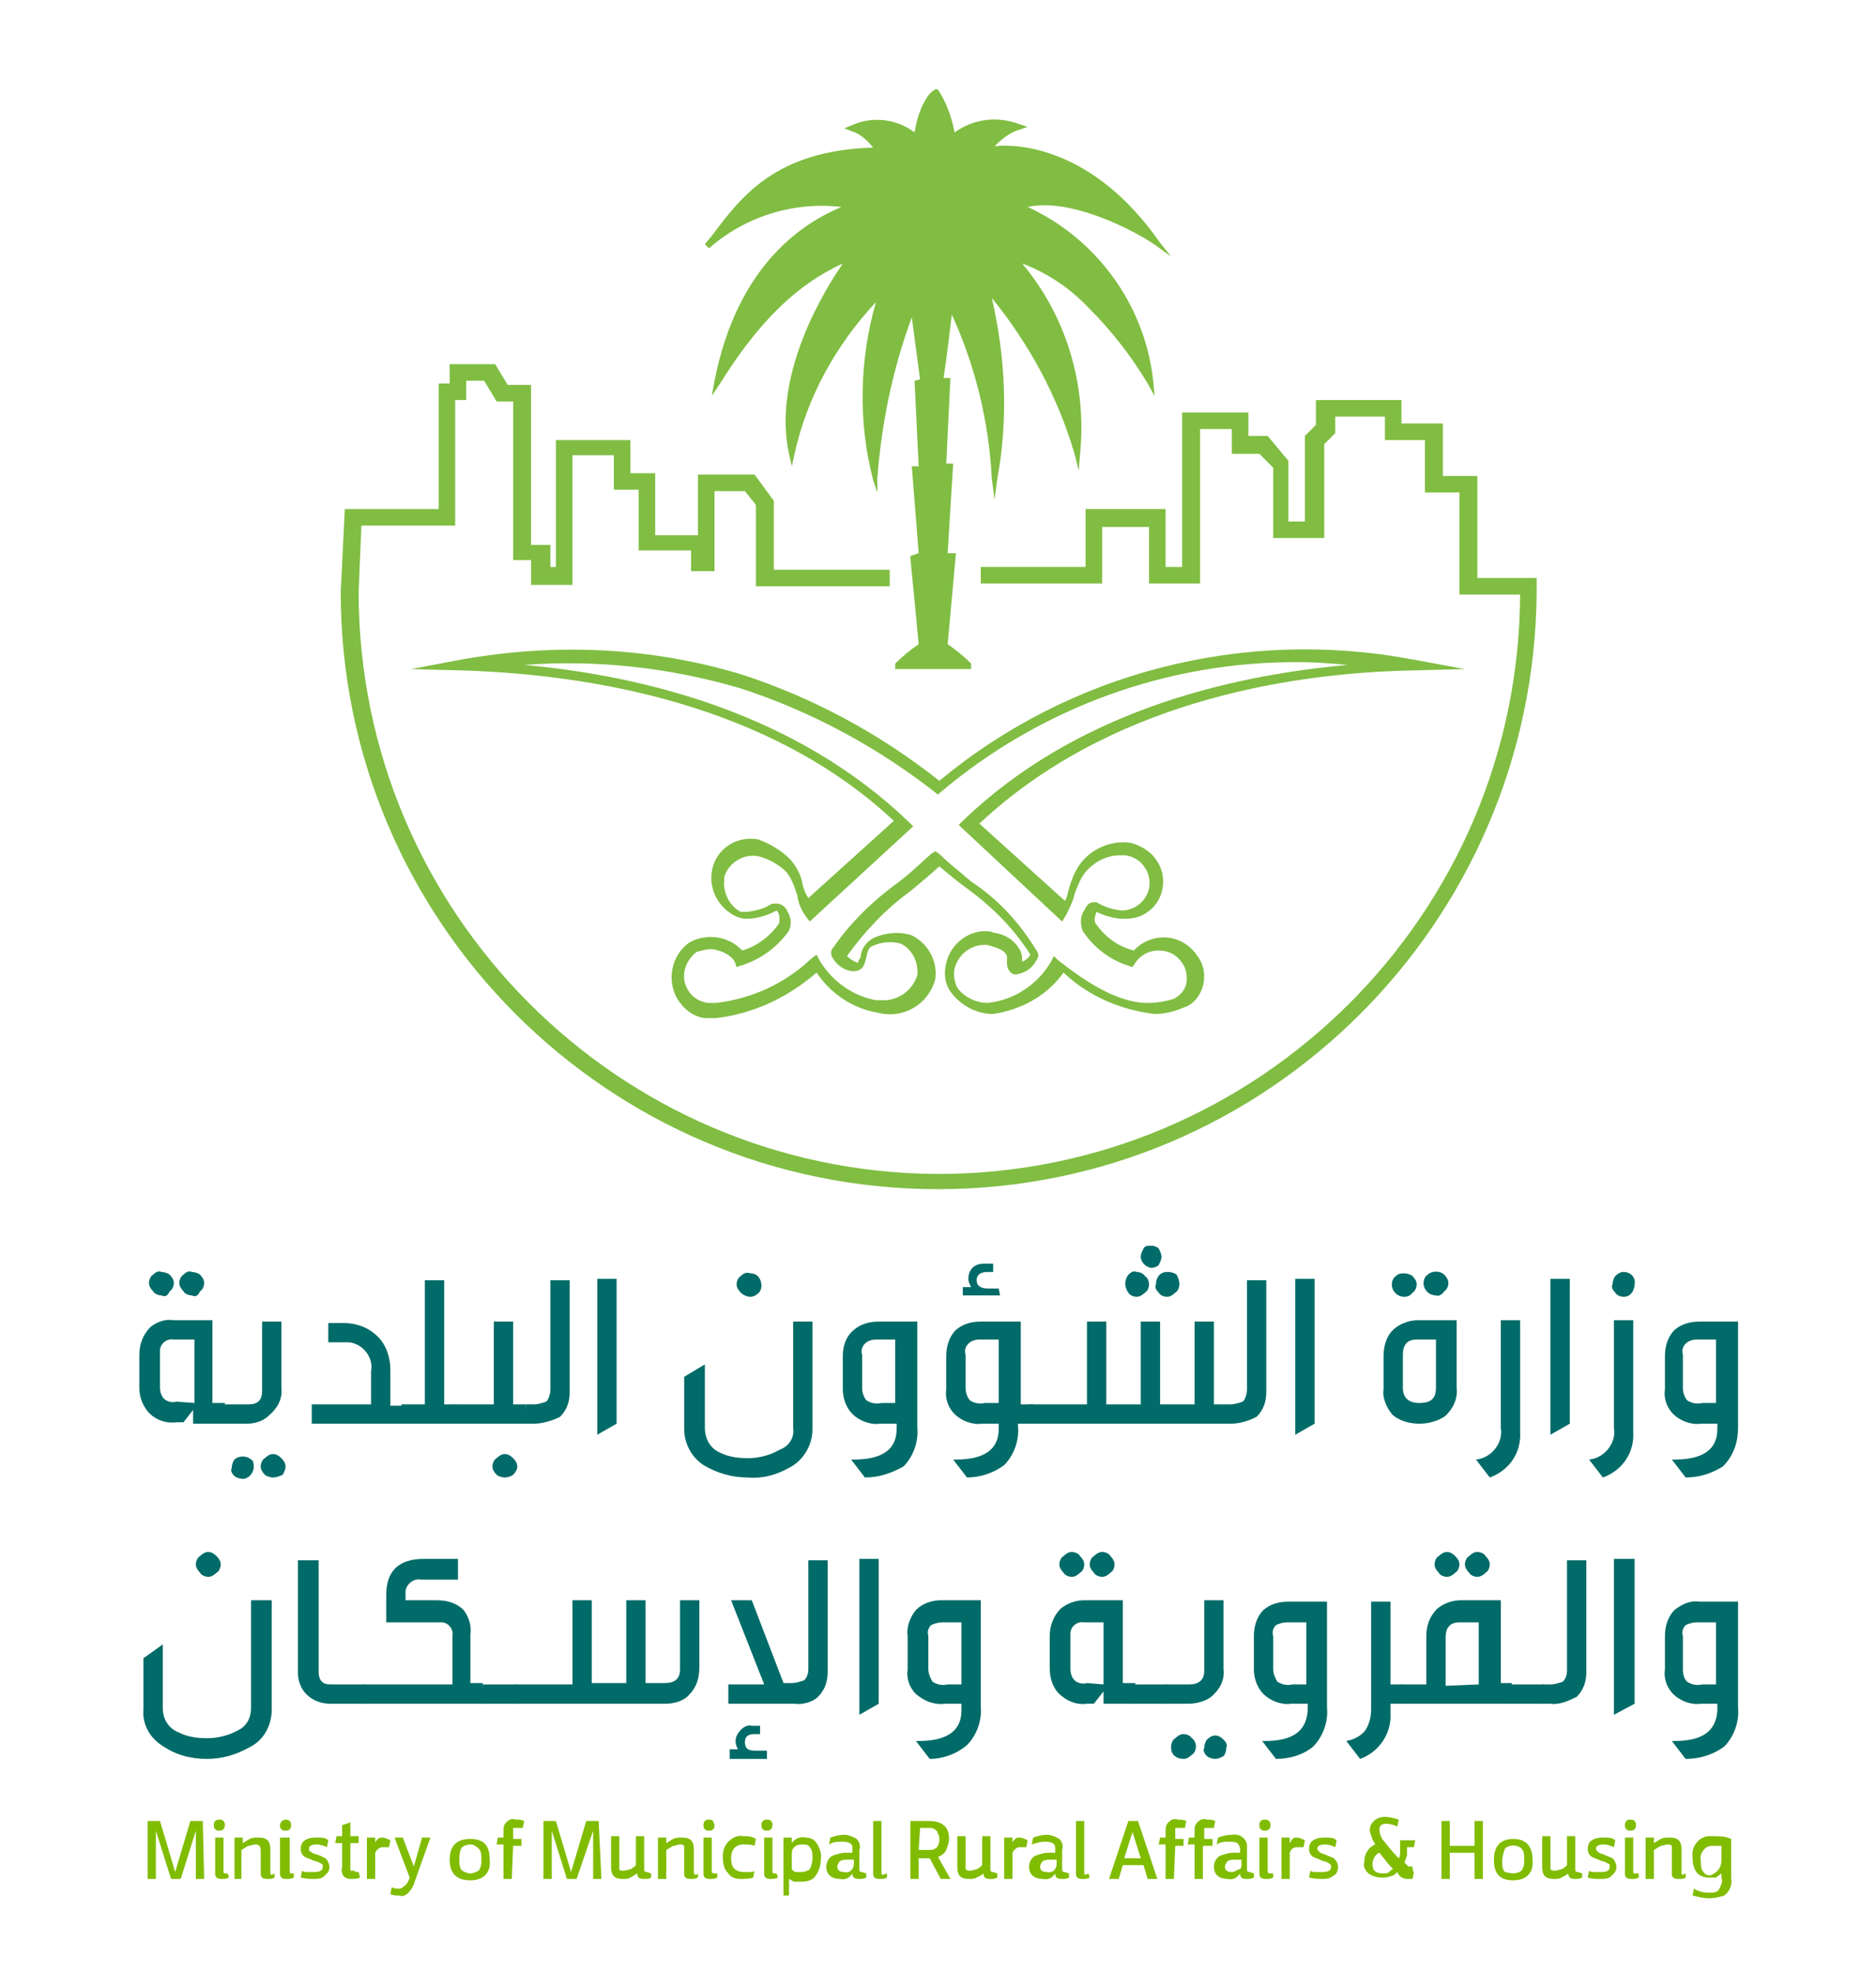 <svg version="1.2" xmlns="http://www.w3.org/2000/svg" viewBox="0 0 136 143" width="136" height="143">
	<title>20-svg</title>
	<style>
		.s0 { fill: #80bd42 } 
		.s1 { fill: #80bc00 } 
		.s2 { fill: #006b68 } 
	</style>
	<g>
		<path class="s0" d="m68 86.2c-23.9 0-43.3-19.4-43.3-43.3l0.3-6h6.8v-9.1h0.8v-1.4h3.3l0.9 1.5h1.7v11.6h1.4v1.6h0.4v-9.2h5.4v2.4h1.8v4.5h3.1v-4.4h4.1l1.4 1.9v5h8.4v1.2h-9.7v-5.9l-0.8-1h-2.2v5.8h-1.7v-1.5h-3.8v-4.4h-1.8v-2.5h-3v9.4h-3v-1.8h-1.3v-11.5h-1.2l-0.9-1.5h-1.3v1.4h-0.8v9.1h-6.8l-0.2 4.8c0 23.2 18.8 42.1 42 42.2 23.2 0 42.1-18.8 42.2-42h-4.4v-7.4h-2.5v-3.8h-2.9v-1.7h-3.6v1.2l-0.8 0.8v6.8h-3.7v-5.1l-1-1h-2v-1.8h-2.3v11.2h-3.7v-4.1h-3.4v4.1h-8.8v-1.2h7.6v-4.2h5.8v4.2h1.2v-11.2h4.8v1.7h1.4l1.5 1.8v4.4h1.2v-6.2l0.8-0.8v-1.8h6.2v1.7h3v3.8h2.5v7.4h4.3v1.1c-0.2 23.8-19.5 43.2-43.4 43.2z"/>
		<path fill-rule="evenodd" class="s0" d="m51.9 73.8c-0.3 0-0.5 0-0.8 0-0.8-0.1-1.5-0.6-2-1.4-0.8-1.4-0.4-3.2 0.9-4.1 1.3-0.7 2.9-0.4 3.8 0.6 1.1-0.3 2.1-1.1 2.7-2 0-0.1 0-0.3 0-0.5 0-0.1-0.1-0.3-0.2-0.4l-0.2 0.1c-0.6 0.3-1.3 0.5-2 0.5-0.3 0-0.6-0.1-0.8-0.2-1.2-0.6-1.9-1.9-1.7-3.2 0.2-1.4 1.4-2.4 2.8-2.4 0.2 0 0.5 0 0.7 0.1 0.8 0.3 1.6 0.8 2.2 1.4 0.5 0.6 0.8 1.2 0.9 1.9 0.1 0.3 0.2 0.6 0.4 0.9l6.2-5.6c-9.1-8.5-22-10.6-31.2-10.9l-3.8-0.1 3.7-0.7c6.8-1.2 13.7-0.9 20.3 1.1 5.2 1.7 10 4.3 14.3 7.7 9.5-7.9 22.1-11.1 34.3-8.8l3.8 0.7-3.9 0.1c-9.2 0.2-22 2.4-31.3 11.1l6.2 5.6c0.2-0.3 0.2-0.6 0.3-0.9 0.2-0.7 0.5-1.4 0.9-1.9 0.9-1.1 2.3-1.6 3.6-1.4 0.7 0.2 1.4 0.6 1.8 1.2 0.9 1.2 0.6 3-0.6 3.8-0.5 0.4-1.1 0.5-1.7 0.5-0.7 0-1.4-0.2-2-0.5-0.1 0.2-0.2 0.6-0.1 0.8 0.7 1 1.6 1.7 2.8 2 1.1-1.2 3-1.3 4.2-0.1 0.1 0.1 0.3 0.3 0.4 0.5 0.5 0.6 0.6 1.5 0.4 2.2-0.2 0.7-0.7 1.3-1.3 1.5-0.7 0.3-1.4 0.5-2.2 0.5-2.5-0.3-4.8-1.3-6.6-3-1.2 1.7-3.1 2.7-5.1 3-1.2 0-2.3-0.6-3-1.5-0.5-0.6-0.6-1.4-0.4-2.2 0.3-1.3 1.5-2.3 2.8-2.3 0.2 0 0.4 0 0.6 0.1 0.8 0.1 1.5 0.5 1.9 1.2 0.2 0.3 0.2 0.6 0.2 0.9 0.3-0.1 0.5-0.3 0.6-0.5-1.2-1.9-2.8-3.5-4.6-4.8-0.7-0.5-1.4-1.1-2-1.6q-1 0.9-2.1 1.8c-1.8 1.3-3.3 2.9-4.6 4.7 0.2 0.2 0.5 0.4 0.8 0.5 0-0.1 0.1-0.3 0.2-0.4 0-0.6 0.4-1.1 0.9-1.4 0.9-0.4 1.9-0.5 2.8-0.2 1.2 0.6 1.9 1.9 1.7 3.2-0.5 1.8-2.3 2.9-4.2 2.4-1.8-0.3-3.4-1.4-4.4-2.9-2.2 1.9-4.7 3-7.3 3.3zm-0.3-5c-0.4 0-0.7 0.1-1.1 0.2-0.9 0.7-1.2 1.9-0.6 2.8 0.3 0.5 0.8 0.8 1.4 0.9q0.3 0 0.6 0c2.6-0.3 5-1.4 6.9-3.2l0.4-0.3 0.2 0.4c0.9 1.5 2.4 2.6 4.1 2.9h0.3c1.2 0.1 2.3-0.6 2.7-1.8 0.1-1-0.4-1.9-1.2-2.3-0.7-0.2-1.5-0.1-2.1 0.2-0.2 0.1-0.3 0.3-0.4 0.8-0.1 0.4-0.2 1-0.9 1-0.6 0-1.2-0.4-1.5-0.9-0.2-0.3-0.2-0.6 0-0.8 1.3-1.9 3-3.5 4.8-4.8 0.8-0.6 1.5-1.3 2.3-2l0.3-0.2 0.3 0.2c0.7 0.7 1.5 1.3 2.3 2 2 1.3 3.6 3.1 4.8 5.1 0.1 0.2 0.1 0.3 0 0.5-0.3 0.6-0.8 1-1.4 1.1-0.2 0.1-0.5 0-0.6-0.2-0.2-0.2-0.2-0.5-0.2-0.7 0-0.1 0-0.3 0-0.4-0.2-0.5-0.8-0.6-1.4-0.8-1.1-0.1-2.1 0.6-2.4 1.7-0.1 0.5 0 1 0.2 1.4 0.5 0.7 1.4 1.1 2.2 1.1 1.9-0.2 3.6-1.3 4.6-3l0.2-0.4 0.3 0.3c1.8 1.4 4.2 3.1 6.5 3.1 0.6 0 1.3-0.1 1.9-0.3 0.4-0.2 0.8-0.6 0.9-1.1 0.1-0.5 0-1.1-0.3-1.5-0.4-0.6-1-0.9-1.7-0.9-0.7 0-1.3 0.3-1.7 0.9l-0.2 0.3-0.3-0.1c-1.3-0.4-2.5-1.3-3.3-2.5-0.2-0.5-0.2-1.1 0.1-1.5 0.2-0.5 0.5-0.6 0.7-0.6 0.2 0 0.2 0 0.2 0q0.8 0.5 1.8 0.6c1 0 1.8-0.7 2-1.6 0.1-0.5 0-1.1-0.3-1.5-0.3-0.5-0.8-0.8-1.4-0.9h-0.4c-1 0-1.9 0.5-2.5 1.2-0.4 0.5-0.6 1.1-0.8 1.6-0.1 0.5-0.4 1.1-0.6 1.5l-0.3 0.5-7.5-7 0.3-0.3c8.1-7.8 19-10.5 27.9-11.3-1.1-0.1-2.3-0.2-3.4-0.2-9.6-0.1-18.9 3.3-26.2 9.5l-0.1 0.1c-4.3-3.4-9.1-6-14.3-7.7-5.1-1.5-10.4-2.1-15.7-1.7 8.9 0.8 19.8 3.6 27.9 11.4l0.3 0.3-7.5 6.9-0.3-0.4q-0.5-0.7-0.6-1.5c-0.2-0.6-0.4-1.2-0.8-1.7-0.5-0.5-1.2-0.9-1.9-1.1-1.1-0.3-2.3 0.4-2.6 1.5 0 0.1 0 0.1 0 0.2-0.1 0.9 0.4 1.9 1.2 2.3 0.2 0 0.3 0 0.5 0 0.6-0.1 1.1-0.2 1.6-0.5l0.2-0.1q0.1 0 0.3 0c0.4 0 0.7 0.3 0.8 0.6 0.3 0.5 0.3 1.1 0 1.5-0.9 1.2-2.1 2-3.4 2.4l-0.3 0.1-0.1-0.3c-0.2-0.5-0.9-0.9-1.7-1z"/>
		<path class="s0" d="m83.8 17.8l1.1 0.8-0.8-1c-4.8-6.9-10.3-7.2-12-7 0.5-0.5 1.1-1 1.8-1.2l0.6-0.2-0.6-0.2c-1.6-0.6-3.3-0.4-4.7 0.6-0.2-1.1-0.6-2.2-1.2-3.1-0.1 0-0.2-0.1-0.2 0-0.4 0.1-1.2 1.2-1.5 3.1-1.3-1-3.1-1.2-4.6-0.5l-0.5 0.2 0.5 0.2c0.7 0.2 1.2 0.7 1.6 1.2-7.1 0.2-9.6 3.6-11.7 6.4l-0.5 0.6 0.3 0.3c2.6-2.3 6.1-3.4 9.6-3-2.6 1.1-7.5 4-9.2 12.6l-0.2 1.1 0.6-0.9c2.8-4.5 5.6-7.2 8.9-8.7-2.2 3.2-5 8.8-3.9 13.8l0.2 0.9 0.2-0.9c0.9-4.1 3-7.9 5.9-11-1.2 4.2-1.3 8.7-0.2 12.9l0.3 0.9v-1c0.3-4 1.1-7.9 2.5-11.7l0.6 4.5-0.4 0.1 0.3 6.2h-0.5l0.5 6.3-0.6 0.2v0.2c0 0 0.4 4 0.6 6.2-0.6 0.4-1.2 0.9-1.7 1.4v0.4h5.5v-0.4c-0.5-0.5-1.1-1-1.7-1.4l0.6-6.6h-0.6l0.4-6.5h-0.5l0.3-6.2h-0.5c0.1-0.6 0.3-2 0.6-4.6 1.7 3.7 2.7 7.8 2.9 11.9l0.2 1.5 0.2-1.5c0.8-4.3 0.6-8.8-0.4-13.1 2.7 3.3 4.8 7.2 6 11.3l0.3 1.2 0.1-1.2c0.5-5-1-10-4.2-13.8 1.9 0.7 3.6 1.9 4.9 3.3q2.4 2.4 4.2 5.4l0.5 0.9-0.1-1.1c-0.6-5.5-4.1-10.3-9.1-12.6 3.2-0.7 7.9 1.8 9.3 2.8z"/>
		<path class="s1" d="m14.8 136.2h-0.6v-3.5l-1.1 3.5h-0.7l-1.1-3.5v3.5h-0.6v-4.2h0.9l1.1 3.7 1.1-3.7h0.9z"/>
		<path class="s1" d="m16.3 132.3c0 0.2-0.1 0.4-0.4 0.4-0.1 0-0.2 0-0.3-0.1-0.1-0.1-0.1-0.2-0.1-0.3 0-0.1 0-0.2 0.1-0.3 0.1-0.1 0.2-0.1 0.3-0.1 0.1 0 0.2 0 0.3 0.1 0.1 0.1 0.1 0.2 0.1 0.3zm0.2 3.5l0.1 0.3c-0.2 0.1-0.3 0.1-0.5 0.1-0.1 0-0.3 0-0.4-0.1-0.1-0.1-0.1-0.2-0.1-0.3v-2.6h0.6v2.4c0 0.1 0 0.2 0.1 0.2z"/>
		<path class="s1" d="m19.9 135.8v0.3c-0.1 0.1-0.3 0.1-0.5 0.1-0.1 0-0.3 0-0.4-0.1-0.1-0.1-0.1-0.2-0.1-0.3v-1.6c0-0.1 0-0.3-0.1-0.4-0.1-0.1-0.2-0.1-0.3-0.1-0.2 0-0.3 0.1-0.5 0.1-0.2 0.1-0.3 0.2-0.5 0.3v2.1h-0.5v-3h0.6v0.4c0.2-0.1 0.3-0.2 0.5-0.3 0.2-0.1 0.4-0.1 0.6-0.1 0.2 0 0.5 0 0.7 0.2 0.2 0.2 0.2 0.5 0.2 0.8v1.5c0 0.1 0 0.2 0.1 0.2z"/>
		<path class="s1" d="m21.1 132.3c0 0.1 0 0.2-0.1 0.3-0.1 0.1-0.2 0.1-0.3 0.1-0.1 0-0.2 0-0.3-0.1-0.1-0.1-0.1-0.2-0.1-0.3 0-0.2 0.2-0.4 0.4-0.4 0.1 0 0.2 0 0.3 0.1 0.1 0.1 0.1 0.2 0.1 0.3zm0.2 3.5v0.3c-0.2 0.1-0.3 0.1-0.5 0.1-0.1 0-0.3 0-0.4-0.1-0.1-0.1-0.1-0.2-0.1-0.3v-2.6h0.7v2.4c0 0.1 0 0.2 0.1 0.2z"/>
		<path class="s1" d="m21.8 136.1l0.1-0.5c0.1 0.1 0.3 0.1 0.4 0.1h0.4c0.5 0 0.7-0.1 0.7-0.4 0-0.1 0-0.2-0.1-0.2-0.2-0.1-0.3-0.2-0.5-0.2-0.2-0.1-0.5-0.2-0.7-0.3q-0.3-0.2-0.3-0.6c0-0.2 0.1-0.5 0.3-0.6 0.3-0.2 0.6-0.2 0.9-0.2 0.3 0 0.6 0 0.8 0.2l-0.1 0.5c-0.2-0.1-0.5-0.2-0.7-0.2q-0.6 0-0.6 0.3c0 0.1 0 0.2 0.1 0.2 0.1 0.1 0.3 0.2 0.4 0.2 0.3 0.1 0.5 0.2 0.7 0.3 0.3 0.3 0.4 0.8 0.1 1.1-0.1 0.1-0.1 0.1-0.2 0.2-0.2 0.2-0.5 0.2-0.8 0.2-0.2 0-0.5 0-0.9-0.1z"/>
		<path class="s1" d="m26 135.7l0.1 0.4c-0.2 0.1-0.4 0.1-0.7 0.1-0.2 0-0.4-0.1-0.5-0.2-0.1-0.2-0.2-0.4-0.1-0.6v-1.8h-0.5l0.1-0.5h0.4v-0.8l0.6-0.2v1h0.6v0.5h-0.6v1.7q0 0.1 0 0.3 0 0 0.3 0c0 0.1 0.2 0.1 0.3 0.1z"/>
		<path class="s1" d="m27.2 136.2h-0.6v-3h0.6v0.4c0-0.1 0.1-0.2 0.2-0.3 0.1-0.1 0.2-0.1 0.3-0.1 0.2 0 0.4 0.1 0.6 0.2l-0.1 0.5c-0.2 0-0.3 0-0.5 0-0.2 0-0.4 0.2-0.5 0.4z"/>
		<path class="s1" d="m29.7 136.1l-1.1-2.9h0.6l0.8 2.1 0.6-2.1h0.6l-1.1 3.1c-0.1 0.3-0.2 0.6-0.5 0.9-0.2 0.2-0.4 0.3-0.7 0.2-0.2 0-0.4 0-0.6-0.1l0.1-0.5c0.2 0.1 0.3 0.1 0.5 0.1 0.1 0 0.2 0 0.3-0.1 0.3-0.2 0.4-0.4 0.5-0.7z"/>
		<path fill-rule="evenodd" class="s1" d="m34.1 136.3q-1.5 0-1.5-1.5 0-1.5 1.5-1.5c1 0 1.4 0.5 1.4 1.5 0.1 0.9-0.4 1.5-1.4 1.5zm0-0.5c0.2 0 0.4-0.1 0.6-0.2 0.2-0.3 0.2-0.5 0.2-0.8 0-0.3 0-0.6-0.2-0.8q-0.3-0.3-0.6-0.3c-0.2 0-0.5 0.1-0.6 0.2-0.2 0.3-0.2 0.6-0.2 0.9 0 0.3 0 0.6 0.2 0.8 0.2 0.1 0.4 0.2 0.6 0.2z"/>
		<path class="s1" d="m37.1 136.2h-0.6v-2.5h-0.5l0.1-0.5h0.4v-0.4c0-0.3 0-0.5 0.2-0.7 0.2-0.2 0.4-0.3 0.7-0.2 0.2 0 0.4 0 0.6 0.1l-0.1 0.5c-0.1 0-0.3 0-0.4 0q-0.1 0-0.3 0 0 0.1 0 0.3v0.5h0.6v0.5h-0.6z"/>
		<path class="s1" d="m43.6 136.2h-0.6v-3.5l-1.2 3.5h-0.7l-1.1-3.5v3.5h-0.6v-4.2h0.9l1.1 3.7 1.1-3.7h0.9z"/>
		<path class="s1" d="m47.2 135.8v0.3c-0.1 0.1-0.3 0.1-0.5 0.1-0.1 0-0.3 0-0.4-0.1-0.1-0.1-0.1-0.2-0.1-0.3-0.2 0.1-0.3 0.2-0.5 0.3-0.2 0.1-0.3 0.1-0.5 0.1-0.2 0-0.5 0-0.7-0.2-0.2-0.2-0.2-0.5-0.2-0.8v-2.1h0.6v2c0 0.2 0 0.3 0 0.4 0 0.1 0.1 0.1 0.3 0.1 0.2 0 0.4-0.1 0.5-0.1 0.2-0.1 0.3-0.2 0.4-0.3v-2.1h0.6v2.4c0 0.1 0 0.2 0.2 0.2z"/>
		<path class="s1" d="m50.6 135.8v0.3c-0.2 0.1-0.3 0.1-0.5 0.1-0.1 0-0.3 0-0.4-0.1-0.1-0.1-0.1-0.2-0.1-0.3v-1.6c0-0.1 0-0.2 0-0.4-0.1-0.1-0.2-0.1-0.3-0.1-0.2 0-0.3 0.1-0.5 0.1-0.2 0.1-0.3 0.2-0.5 0.3v2.1h-0.6v-3h0.6v0.4c0.2-0.1 0.3-0.2 0.5-0.3 0.2-0.1 0.4-0.1 0.6-0.1 0.2 0 0.5 0 0.7 0.2 0.2 0.2 0.2 0.5 0.2 0.8v1.5c0 0.1 0 0.2 0.2 0.2z"/>
		<path class="s1" d="m51.8 132.3c0 0.1 0 0.2-0.1 0.3-0.1 0.1-0.2 0.1-0.3 0.1-0.1 0-0.2 0-0.3-0.1-0.1-0.1-0.1-0.2-0.1-0.3 0-0.1 0-0.2 0.1-0.3 0.1-0.1 0.2-0.1 0.3-0.1 0.1 0 0.2 0 0.3 0.1 0 0.1 0.1 0.2 0.1 0.3zm0.2 3.5v0.3c-0.2 0.1-0.3 0.1-0.5 0.1-0.1 0-0.3 0-0.4-0.1-0.1-0.1-0.1-0.2-0.1-0.3v-2.6h0.6v2.4c0 0.1 0 0.2 0.2 0.2z"/>
		<path class="s1" d="m54.7 135.6l-0.1 0.5c-0.3 0.1-0.6 0.1-0.9 0.1-0.4 0-0.7-0.1-0.9-0.4-0.3-0.3-0.4-0.7-0.4-1.2 0-0.4 0.1-0.8 0.4-1.1 0.3-0.3 0.7-0.5 1.1-0.4 0.3 0 0.6 0 0.9 0.2l-0.1 0.5c-0.2-0.1-0.5-0.1-0.8-0.1-0.6 0-0.9 0.4-0.9 1 0 0.7 0.3 1 1 1h0.4c0.1 0 0.2 0 0.3-0.1z"/>
		<path class="s1" d="m56 132.3c0 0.2-0.1 0.4-0.4 0.4-0.1 0-0.2 0-0.3-0.1-0.1-0.1-0.1-0.2-0.1-0.3 0-0.1 0-0.2 0.1-0.3 0.1-0.1 0.2-0.1 0.3-0.1 0.1 0 0.2 0 0.3 0.1 0.1 0.1 0.1 0.2 0.1 0.3zm0.3 3.5l0.1 0.3c-0.2 0.1-0.3 0.1-0.5 0.1-0.1 0-0.3 0-0.4-0.1-0.1-0.1-0.1-0.2-0.1-0.3v-2.6h0.6v2.4c0 0.1 0 0.2 0.1 0.2z"/>
		<path fill-rule="evenodd" class="s1" d="m56.8 137.4v-4.2h0.6v0.4c0.2-0.3 0.6-0.5 1-0.4 0.3 0 0.6 0.1 0.8 0.4 0.2 0.3 0.4 0.8 0.3 1.2 0 0.4-0.1 0.8-0.4 1.2-0.2 0.3-0.6 0.4-1 0.4-0.2 0-0.3 0-0.5 0-0.1 0-0.2-0.1-0.4-0.2v1.2zm0.6-2.9v1c0.1 0.1 0.2 0.2 0.3 0.2 0.1 0 0.3 0 0.4 0 0.2 0 0.5-0.1 0.6-0.2 0.1-0.2 0.2-0.5 0.2-0.8 0-0.3 0-0.6-0.2-0.8-0.1-0.2-0.3-0.2-0.6-0.2-0.2 0-0.5 0.1-0.6 0.3-0.1 0.1-0.1 0.3-0.1 0.5z"/>
		<path fill-rule="evenodd" class="s1" d="m62.8 135.8v0.3c-0.2 0.1-0.3 0.1-0.5 0.1-0.1 0-0.3 0-0.4-0.1-0.1-0.1-0.1-0.2-0.1-0.3-0.2 0.3-0.5 0.5-0.9 0.4-0.6 0-1-0.3-1-0.9 0-0.3 0.2-0.7 0.5-0.8 0.3-0.1 0.6-0.2 0.9-0.2h0.5v-0.3c0-0.1 0-0.3-0.2-0.4-0.2-0.1-0.4-0.1-0.6-0.1-0.3 0-0.6 0-0.9 0.2l0.1-0.5c0.3-0.1 0.6-0.2 1-0.2q0.4 0 0.9 0.3c0.2 0.2 0.3 0.5 0.2 0.8v1.4c0 0.1 0 0.2 0.2 0.2zm-0.9-0.7v-0.3h-0.4c-0.2 0-0.4 0-0.6 0.1-0.1 0.1-0.2 0.3-0.2 0.4 0 0.3 0.2 0.4 0.5 0.4 0.4 0.1 0.7-0.2 0.7-0.6z"/>
		<path class="s1" d="m64.3 135.8v0.3c-0.2 0.1-0.3 0.1-0.5 0.1-0.1 0-0.3 0-0.4-0.1-0.1-0.1-0.1-0.2-0.1-0.3v-3.8h0.6v3.7c0 0.1 0 0.2 0.1 0.2z"/>
		<path fill-rule="evenodd" class="s1" d="m68.9 136.2h-0.7l-0.8-1.5h-0.8v1.5h-0.6v-4.2h1.3c1 0 1.5 0.4 1.5 1.3 0 0.3-0.1 0.5-0.2 0.8-0.1 0.2-0.3 0.4-0.6 0.5zm-2.3-2.1h0.8c0.4 0 0.7-0.2 0.7-0.8 0-0.2-0.1-0.4-0.2-0.6-0.1-0.1-0.3-0.2-0.4-0.2h-0.8z"/>
		<path class="s1" d="m72.3 135.8v0.3c-0.2 0.1-0.3 0.1-0.5 0.1-0.1 0-0.3 0-0.4-0.1-0.1-0.1-0.1-0.2-0.1-0.3-0.1 0.1-0.3 0.2-0.5 0.3-0.2 0.1-0.3 0.1-0.5 0.1-0.2 0-0.5 0-0.7-0.2-0.2-0.2-0.2-0.5-0.2-0.8v-2.1h0.6v2c0 0.1 0 0.3 0 0.4 0.1 0.1 0.2 0.1 0.3 0.1 0.2 0 0.4-0.1 0.5-0.1 0.2-0.1 0.3-0.2 0.4-0.3v-2.1h0.6v2.4c0 0.1 0 0.2 0.2 0.2z"/>
		<path class="s1" d="m73.4 136.2h-0.6v-3h0.6v0.4c0-0.1 0.1-0.2 0.2-0.3 0.1-0.1 0.2-0.1 0.3-0.1 0.2 0 0.4 0.1 0.6 0.2l-0.1 0.5c-0.2 0-0.3 0-0.5 0-0.2 0-0.4 0.2-0.5 0.4z"/>
		<path fill-rule="evenodd" class="s1" d="m77.5 135.8v0.3c-0.2 0.1-0.3 0.1-0.5 0.1-0.1 0-0.3 0-0.4-0.1-0.1-0.1-0.1-0.2-0.1-0.3-0.2 0.3-0.5 0.5-0.9 0.4-0.6 0-1-0.3-1-0.9 0-0.3 0.2-0.7 0.5-0.8 0.3-0.1 0.6-0.2 0.9-0.2h0.5v-0.3c0-0.1 0-0.3-0.2-0.4-0.2-0.1-0.4-0.1-0.6-0.1-0.3 0-0.6 0.1-0.9 0.2l0.1-0.5c0.3-0.1 0.6-0.2 1-0.2q0.4 0 0.9 0.3c0.2 0.2 0.3 0.5 0.2 0.8v1.4c0 0.1 0 0.2 0.2 0.2zm-0.9-0.7v-0.3h-0.4c-0.2 0-0.4 0-0.6 0.1-0.1 0.1-0.2 0.3-0.2 0.4 0 0.3 0.2 0.4 0.5 0.4 0.4 0.1 0.7-0.2 0.7-0.6z"/>
		<path class="s1" d="m78.9 135.8l0.1 0.3c-0.2 0.1-0.3 0.1-0.5 0.1-0.1 0-0.3 0-0.4-0.1-0.1-0.1-0.1-0.2-0.1-0.3v-3.8h0.6v3.7c0 0.1 0 0.2 0.1 0.2z"/>
		<path fill-rule="evenodd" class="s1" d="m83.9 136.2h-0.7l-0.3-1h-1.5l-0.3 1h-0.7l1.4-4.2h0.7zm-1.2-1.5l-0.6-1.9-0.6 1.9z"/>
		<path class="s1" d="m85.1 136.2h-0.6v-2.5h-0.5l0.1-0.5h0.4v-0.4c0-0.3 0-0.5 0.2-0.7 0.2-0.2 0.4-0.3 0.7-0.2 0.2 0 0.4 0 0.6 0.1l-0.1 0.5c-0.1 0-0.3 0-0.4 0q-0.1 0-0.3 0 0 0.1 0 0.3v0.5h0.6v0.5h-0.6zm2.1 0h-0.6v-2.5h-0.5l0.1-0.5h0.4v-0.4c0-0.3 0-0.5 0.2-0.7 0.2-0.2 0.4-0.3 0.7-0.2 0.2 0 0.4 0 0.6 0.1l-0.1 0.5c-0.1 0-0.3 0-0.4 0q-0.1 0-0.3 0 0 0.2 0 0.3v0.5h0.6v0.5h-0.7z"/>
		<path fill-rule="evenodd" class="s1" d="m90.9 135.8v0.3c-0.2 0.1-0.3 0.1-0.5 0.1-0.1 0-0.3 0-0.4-0.1-0.1-0.1-0.1-0.2-0.1-0.3-0.2 0.3-0.5 0.5-0.9 0.4-0.6 0-1-0.3-1-0.9 0-0.3 0.2-0.7 0.5-0.8 0.3-0.1 0.6-0.2 0.9-0.2h0.5v-0.3c0-0.1-0.1-0.3-0.2-0.4-0.2-0.1-0.4-0.1-0.6-0.1-0.3 0-0.6 0-0.9 0.2l0.1-0.5c0.3-0.1 0.6-0.2 1-0.2 0.5-0.1 1 0.2 1.1 0.7 0 0.1 0 0.3 0 0.4v1.4c0 0.1 0 0.2 0.2 0.2zm-0.9-0.7v-0.3h-0.4c-0.2 0-0.4 0-0.6 0.1-0.1 0.1-0.2 0.3-0.2 0.4 0 0.3 0.2 0.4 0.5 0.4 0.2 0 0.3-0.1 0.5-0.2 0.2 0 0.2-0.2 0.2-0.4z"/>
		<path class="s1" d="m92.1 132.3c0 0.1 0 0.2-0.1 0.3-0.1 0.1-0.2 0.1-0.3 0.1-0.1 0-0.2 0-0.3-0.1-0.1-0.1-0.1-0.2-0.1-0.3 0-0.1 0-0.2 0.1-0.3 0.1-0.1 0.2-0.1 0.3-0.1 0.1 0 0.2 0 0.3 0.1 0.1 0.1 0.1 0.2 0.1 0.3zm0.2 3.5v0.3c-0.2 0.1-0.3 0.1-0.5 0.1-0.1 0-0.3 0-0.4-0.1-0.1-0.1-0.1-0.2-0.1-0.3v-2.6h0.6v2.4c0 0.1 0 0.2 0.2 0.2z"/>
		<path class="s1" d="m93.5 136.2h-0.6v-3h0.6v0.4c0.1-0.1 0.1-0.2 0.2-0.3 0.1-0.1 0.2-0.1 0.3-0.1 0.2 0 0.4 0.1 0.6 0.2l-0.1 0.5c-0.2 0-0.3 0-0.5 0-0.2 0-0.4 0.1-0.5 0.4z"/>
		<path class="s1" d="m94.9 136.1l0.1-0.5c0.1 0.1 0.3 0.1 0.4 0.1h0.4c0.5 0 0.7-0.1 0.7-0.4 0-0.1-0.1-0.2-0.1-0.2-0.2-0.1-0.3-0.2-0.5-0.2-0.2-0.1-0.5-0.2-0.7-0.3q-0.3-0.2-0.3-0.6c0-0.2 0.1-0.5 0.3-0.6 0.3-0.2 0.6-0.2 0.9-0.2 0.3 0 0.6 0 0.8 0.2l-0.1 0.5c-0.2-0.1-0.5-0.2-0.7-0.2q-0.6 0-0.6 0.3c0 0.1 0.1 0.2 0.1 0.2 0.1 0.1 0.3 0.2 0.4 0.2 0.2 0.1 0.5 0.2 0.7 0.3q0.3 0.3 0.3 0.6c0 0.3-0.1 0.6-0.4 0.7-0.2 0.2-0.5 0.2-0.8 0.2-0.2 0-0.5 0-0.9-0.1z"/>
		<path fill-rule="evenodd" class="s1" d="m102.5 135.7l-0.1 0.5c-0.1 0-0.3 0-0.4 0-0.3 0-0.6-0.2-0.7-0.5-0.1 0.1-0.3 0.3-0.5 0.3-0.2 0.1-0.4 0.1-0.6 0.1-0.4 0-0.7-0.1-1-0.3-0.2-0.2-0.4-0.5-0.3-0.8 0-0.6 0.3-1.1 0.8-1.3-0.2-0.3-0.3-0.6-0.4-1 0-0.3 0.1-0.5 0.3-0.7 0.2-0.2 0.5-0.3 0.8-0.3 0.3 0 0.7 0.1 1 0.2l-0.1 0.5c-0.2-0.1-0.5-0.2-0.8-0.2-0.3 0-0.5 0.1-0.5 0.4 0 0.3 0.1 0.5 0.2 0.7 0.4 0.5 0.7 0.9 1.2 1.4 0.1-0.1 0.1-0.3 0.1-0.5 0-0.3 0-0.5 0-0.8h1.1l-0.1 0.5h-0.5q0 0.3 0 0.6c-0.1 0.2-0.1 0.4-0.2 0.5q0.1 0.1 0.3 0.3 0.1 0 0.3 0c0 0.4 0.1 0.4 0.1 0.4zm-1.5-0.2c-0.3-0.3-0.6-0.7-1-1.2-0.3 0.1-0.5 0.5-0.5 0.8 0 0.5 0.2 0.7 0.8 0.7 0.1 0 0.3 0 0.4-0.1 0.1-0.1 0.2-0.2 0.3-0.2z"/>
		<path class="s1" d="m107.5 136.2h-0.6v-1.9h-1.8v1.9h-0.6v-4.2h0.6v1.8h1.8v-1.8h0.6z"/>
		<path fill-rule="evenodd" class="s1" d="m109.7 136.3c-1 0-1.4-0.5-1.4-1.5 0-1 0.5-1.5 1.4-1.5 0.9 0 1.4 0.5 1.4 1.5 0.1 0.9-0.4 1.5-1.4 1.5zm0-0.5c0.2 0 0.5-0.1 0.6-0.2 0.2-0.3 0.2-0.5 0.2-0.8 0-0.3 0-0.6-0.2-0.8-0.3-0.3-0.9-0.3-1.2 0-0.1 0.3-0.2 0.6-0.2 0.9 0 0.3 0 0.6 0.2 0.8 0.1 0 0.4 0.1 0.6 0.1z"/>
		<path class="s1" d="m114.7 135.8v0.3c-0.2 0.1-0.3 0.1-0.5 0.1-0.1 0-0.3 0-0.4-0.1-0.1-0.1-0.1-0.2-0.1-0.3-0.1 0.1-0.3 0.2-0.5 0.3-0.2 0.1-0.3 0.1-0.5 0.1-0.2 0-0.5 0-0.7-0.2-0.2-0.2-0.2-0.5-0.2-0.8v-2.1h0.6v2c0 0.1 0 0.3 0 0.4 0.1 0.1 0.2 0.1 0.3 0.1 0.2 0 0.4-0.1 0.5-0.1 0.2-0.1 0.3-0.2 0.4-0.3v-2.1h0.6v2.4c0 0.1 0 0.2 0.2 0.2z"/>
		<path class="s1" d="m115.1 136.1l0.1-0.5c0.1 0.1 0.3 0.1 0.4 0.1h0.4c0.5 0 0.7-0.1 0.7-0.4 0-0.1 0-0.2-0.1-0.2-0.2-0.1-0.3-0.2-0.5-0.2-0.2-0.1-0.5-0.2-0.7-0.3q-0.3-0.2-0.3-0.6c0-0.2 0.1-0.5 0.3-0.6 0.3-0.2 0.6-0.2 0.9-0.2 0.3 0 0.6 0 0.8 0.2l-0.1 0.5c-0.2-0.1-0.5-0.2-0.7-0.2q-0.6 0-0.6 0.3c0 0.1 0.1 0.2 0.1 0.2 0.1 0.1 0.3 0.2 0.4 0.2 0.2 0.1 0.5 0.2 0.7 0.3 0.3 0.3 0.4 0.8 0.1 1.1-0.1 0.1-0.1 0.1-0.2 0.2-0.2 0.2-0.5 0.2-0.8 0.2-0.3 0-0.6 0-0.9-0.1z"/>
		<path class="s1" d="m118.6 132.3c0 0.1 0 0.2-0.1 0.3-0.1 0.1-0.2 0.1-0.3 0.1-0.1 0-0.2 0-0.3-0.1-0.1-0.1-0.1-0.2-0.1-0.3 0-0.1 0-0.2 0.1-0.3 0.1-0.1 0.2-0.1 0.3-0.1 0.1 0 0.2 0 0.3 0.1 0.1 0.1 0.1 0.2 0.1 0.3zm0.2 3.5v0.3c-0.2 0.1-0.3 0.1-0.5 0.1-0.1 0-0.3 0-0.4-0.1-0.1-0.1-0.1-0.2-0.1-0.3v-2.6h0.6v2.4c0 0.1 0 0.2 0.1 0.2z"/>
		<path class="s1" d="m122.2 135.8v0.3c-0.1 0.1-0.3 0.1-0.5 0.1-0.1 0-0.3 0-0.4-0.1-0.1-0.1-0.1-0.2-0.1-0.3v-1.6c0-0.2 0-0.3 0-0.4-0.1-0.1-0.2-0.1-0.3-0.1-0.2 0-0.3 0.1-0.5 0.1-0.2 0.1-0.3 0.2-0.5 0.3v2.1h-0.6v-3h0.6v0.4c0.2-0.1 0.3-0.2 0.5-0.3 0.2-0.1 0.4-0.1 0.6-0.1 0.2 0 0.5 0 0.7 0.2 0.2 0.2 0.2 0.5 0.2 0.8v1.5c0 0.1 0 0.2 0.1 0.2z"/>
		<path fill-rule="evenodd" class="s1" d="m124.8 136.1v-0.3c-0.1 0.1-0.3 0.2-0.4 0.3-0.2 0-0.3 0-0.5 0q-1.2 0-1.2-1.5c-0.1-0.7 0.4-1.4 1.1-1.5 0.1 0 0.3 0 0.4 0 0.4 0 0.9 0 1.3 0.2v2.8c0.1 0.5-0.1 1-0.5 1.3-0.3 0.1-0.7 0.2-1.1 0.2-0.4 0-0.8-0.1-1.2-0.2l0.1-0.5c0.3 0.2 0.7 0.3 1.1 0.3 0.3 0 0.5 0 0.7-0.2 0.2-0.4 0.3-0.6 0.2-0.9zm0-1.3v-1q-0.3 0-0.6 0c-0.2 0-0.4 0-0.6 0.2-0.2 0.2-0.4 0.5-0.3 0.9 0 0.3 0 0.6 0.2 0.8 0.1 0.2 0.4 0.3 0.6 0.2 0.4-0.2 0.7-0.5 0.7-1.1z"/>
		<path fill-rule="evenodd" class="s2" d="m16.4 103.2h-2.4v-1l-0.7 0.9h-0.5c-0.8 0.1-1.6-0.2-2.1-0.8-0.4-0.5-0.6-1.1-0.6-1.7v-2.4c0-0.8 0.3-1.5 0.8-2 0.5-0.4 1.1-0.6 1.7-0.5h2.8v6h0.9zm-4.7-9.3c-0.2 0-0.5-0.1-0.6-0.3q-0.3-0.3-0.3-0.6c0-0.2 0.1-0.5 0.3-0.6 0.2-0.2 0.4-0.3 0.6-0.2 0.2 0 0.5 0.1 0.6 0.2q0.3 0.3 0.3 0.6c0 0.2-0.1 0.5-0.3 0.6q-0.2 0.5-0.6 0.3zm2.4 7.8v-4.6h-1.5c-0.5-0.1-1 0.3-1 0.8q0 0.2 0 0.3v2.4c0 0.3 0.1 0.6 0.3 0.8 0.2 0.2 0.6 0.3 0.9 0.2zm-0.2-7.8c-0.2 0-0.5-0.1-0.6-0.3q-0.3-0.3-0.3-0.6c0-0.2 0.1-0.5 0.3-0.6 0.2-0.2 0.4-0.3 0.6-0.2 0.2 0 0.5 0.1 0.6 0.2q0.3 0.3 0.3 0.6c0 0.2-0.1 0.5-0.3 0.6q-0.2 0.5-0.6 0.3z"/>
		<path class="s2" d="m17.9 103.2h-1.6v-1.4h1.7c0.7 0 1-0.3 1-1v-5h1.4v4.8c0.1 0.8-0.3 1.5-0.9 2-0.4 0.4-1 0.6-1.6 0.6zm0.5 3.1c0 0.5-0.4 0.9-0.8 0.9-0.2 0-0.5-0.1-0.6-0.2-0.2-0.2-0.3-0.4-0.2-0.6 0-0.2 0.1-0.5 0.2-0.6 0.3-0.3 0.9-0.3 1.2 0 0.1 0 0.2 0.2 0.2 0.5zm1.4 0.8c-0.2 0-0.5-0.1-0.6-0.2q-0.3-0.3-0.3-0.6c0-0.2 0.1-0.5 0.3-0.6q0.3-0.3 0.6-0.3 0.3 0 0.6 0.3 0.3 0.3 0.3 0.6c0 0.2-0.1 0.4-0.2 0.6-0.2 0.1-0.5 0.2-0.7 0.2z"/>
		<path class="s2" d="m29.2 103.2h-6.6v-1.4h4.3v-2.4c0.2-1-0.6-2-1.6-2.1-0.2 0-0.3 0-0.5 0h-1v-1.4h1.1c0.9 0 1.8 0.3 2.5 1 0.6 0.6 0.9 1.5 0.9 2.4v2.6h0.9z"/>
		<path class="s2" d="m33.1 103.2h-4v-1.4h1.7v-9h1.4v9h0.9z"/>
		<path class="s2" d="m38.2 103.2h-5.2v-1.4h2.8v-6h1.4v6h0.9zm-1.6 3.9c-0.2 0-0.5-0.1-0.6-0.2q-0.3-0.3-0.3-0.6c0-0.2 0.1-0.5 0.3-0.6q0.3-0.3 0.6-0.3 0.3 0 0.6 0.3 0.3 0.3 0.3 0.6 0 0.3-0.3 0.6c-0.1 0.1-0.4 0.2-0.6 0.2z"/>
		<path class="s2" d="m38.7 103.2h-0.6v-1.4h0.6c0.3 0 0.6-0.1 0.9-0.2 0.2-0.2 0.3-0.6 0.3-0.9v-7.9h1.4v8.1c0 0.7-0.2 1.3-0.7 1.8-0.6 0.3-1.3 0.5-1.9 0.5z"/>
		<path class="s2" d="m44.7 103.2l-1.4 0.8v-11.3h1.4z"/>
		<path class="s2" d="m57.5 103.5v-7.7h1.4v7.8c0 1.2-0.7 2.3-1.7 2.8-0.9 0.5-1.9 0.8-3 0.7-1.1 0-2.2-0.3-3.2-0.9-0.9-0.6-1.4-1.6-1.4-2.6v-3.8l1.5-0.9v4.6c0 0.8 0.4 1.5 1.1 1.8 0.6 0.3 1.3 0.4 2 0.4 0.8 0 1.6-0.2 2.3-0.6 0.8-0.3 1.1-1 1-1.6zm-3.1-9.5c-0.2 0-0.5-0.1-0.7-0.3q-0.3-0.3-0.3-0.6c0-0.2 0.1-0.5 0.3-0.6 0.2-0.2 0.4-0.3 0.7-0.2 0.5 0 0.8 0.4 0.8 0.9 0 0.2-0.1 0.5-0.3 0.6-0.1 0.1-0.3 0.2-0.5 0.2z"/>
		<path fill-rule="evenodd" class="s2" d="m62.7 107.1l-1-1.3h0.2c2 0 3.1-0.7 3.1-2.2v-0.4h-1.2c-0.7 0.1-1.5-0.2-2-0.7-0.5-0.5-0.7-1.2-0.7-1.8v-2.4c0-0.7 0.2-1.4 0.8-1.9q0.7-0.6 1.8-0.6h2.8v7.7c0.1 1-0.3 2.1-1 2.8-0.9 0.5-1.8 0.8-2.8 0.8zm2.2-5.4v-4.6h-1.4c-0.3 0-0.6 0.1-0.8 0.3-0.2 0.2-0.3 0.5-0.2 0.8v2.4q0 0.5 0.3 0.9c0.3 0.2 0.7 0.3 1.1 0.2z"/>
		<path fill-rule="evenodd" class="s2" d="m74.7 103.2h-0.9v0.2c0.1 1-0.3 2.1-1 2.8-0.8 0.6-1.8 0.9-2.7 0.9l-1-1.3h0.2c2 0 3.1-0.7 3.1-2.2v-0.4h-1.2c-0.7 0.1-1.5-0.2-2-0.7-0.5-0.5-0.7-1.2-0.6-1.8v-2.4c0-0.7 0.2-1.4 0.7-1.9q0.7-0.6 1.8-0.6h2.9v6h0.9zm-2.2-9.3h-2.7v-0.6h0.6c-0.1-0.2-0.2-0.4-0.2-0.6 0-0.3 0.1-0.6 0.3-0.8 0.2-0.2 0.5-0.3 0.8-0.3h0.7v0.6h-0.4c-0.5 0-0.8 0.2-0.8 0.6 0 0.4 0.3 0.6 0.8 0.6h0.8zm-0.1 7.8v-4.6h-1.4c-0.3 0-0.6 0.1-0.8 0.3-0.2 0.2-0.3 0.5-0.2 0.8v2.4q0 0.5 0.3 0.9c0.3 0.2 0.7 0.3 1.1 0.2z"/>
		<path class="s2" d="m88.7 103.2h-14.1v-1.4h4.2v-6h1.4v6h2.5v-6h1.4v6h2.5v-6h1.4v6h0.6zm-5.4-10.1c0 0.2-0.1 0.5-0.3 0.6q-0.3 0.3-0.6 0.3c-0.2 0-0.5-0.1-0.6-0.3-0.3-0.4-0.3-0.9 0-1.3 0.2-0.2 0.4-0.3 0.6-0.2 0.2 0 0.5 0.1 0.6 0.3 0.2 0.1 0.3 0.4 0.3 0.6zm0.9-2c0 0.2-0.1 0.4-0.2 0.6-0.1 0.1-0.3 0.2-0.5 0.2-0.4 0-0.8-0.4-0.8-0.8 0-0.2 0.1-0.4 0.2-0.6 0.1-0.2 0.3-0.2 0.6-0.2 0.2 0 0.4 0.1 0.5 0.2 0.1 0.2 0.2 0.4 0.2 0.6zm1.3 2c0 0.2-0.1 0.5-0.3 0.6q-0.3 0.3-0.6 0.3c-0.2 0-0.5-0.1-0.6-0.3-0.2-0.2-0.3-0.4-0.2-0.6 0-0.5 0.3-0.9 0.8-0.9h0.1c0.2 0 0.5 0.1 0.6 0.2 0.1 0.2 0.2 0.4 0.2 0.7z"/>
		<path class="s2" d="m89.2 103.2h-0.6v-1.4h0.6c0.3 0 0.6-0.1 0.9-0.2 0.2-0.2 0.3-0.6 0.3-0.9v-7.9h1.4v8.1c0 0.7-0.2 1.3-0.7 1.8-0.6 0.3-1.2 0.5-1.9 0.5z"/>
		<path class="s2" d="m95.3 103.2l-1.4 0.8v-11.3h1.4z"/>
		<path fill-rule="evenodd" class="s2" d="m105.6 95.7v4.9c0.1 0.8-0.3 1.6-0.9 2.1-0.5 0.3-1.1 0.5-1.8 0.5-0.7 0-1.5-0.2-2-0.7-0.4-0.5-0.7-1.2-0.6-1.8v-2.4c0-0.7 0.2-1.5 0.8-2 0.5-0.4 1.1-0.6 1.7-0.6zm-3.8-1.7c-0.5 0-0.9-0.4-0.9-0.9 0-0.2 0.1-0.5 0.3-0.6 0.2-0.2 0.4-0.2 0.6-0.2 0.2 0 0.5 0.1 0.6 0.2q0.3 0.3 0.3 0.6c0 0.2-0.1 0.5-0.3 0.6q-0.2 0.3-0.6 0.3zm2.3 6.6v-3.5h-1.4c-0.7 0-1 0.4-1 1.1v2.4c0 0.7 0.4 1.1 1.2 1.1 0.8 0 1.2-0.3 1.2-1.1zm0-6.7c-0.5 0-0.9-0.4-0.9-0.9 0-0.2 0.1-0.5 0.3-0.6 0.3-0.3 0.9-0.3 1.2 0q0.3 0.3 0.3 0.6c0 0.2-0.1 0.5-0.3 0.6-0.1 0.2-0.4 0.4-0.6 0.3z"/>
		<path class="s2" d="m108 107.1l-1-1.3c1.1-0.1 2-1.2 1.8-2.3v-0.1-7.7h1.4v8.1c0.1 1.5-0.8 2.8-2.2 3.3z"/>
		<path class="s2" d="m113.8 103.2l-1.4 0.8v-11.3h1.4z"/>
		<path class="s2" d="m116.2 107.1l-1-1.3c1.1-0.1 2-1.2 1.8-2.3v-0.1-7.7h1.4v8.1c0.1 1.5-0.8 2.8-2.2 3.3zm1.5-13.1c-0.2 0-0.5-0.1-0.6-0.3-0.2-0.2-0.3-0.4-0.2-0.6 0-0.2 0.1-0.5 0.2-0.6q0.3-0.3 0.6-0.3c0.5 0 0.9 0.4 0.8 0.9 0 0.2-0.1 0.5-0.2 0.6q-0.2 0.3-0.6 0.3z"/>
		<path fill-rule="evenodd" class="s2" d="m122.2 107.1l-1-1.3h0.2c2 0 3.1-0.7 3.1-2.2v-0.4h-1.2c-0.7 0.1-1.5-0.2-2-0.7-0.5-0.5-0.7-1.2-0.6-1.8v-2.4c0-0.7 0.2-1.4 0.7-1.9q0.7-0.6 1.8-0.6h2.8v7.7c0 1-0.3 2-1.1 2.8-0.8 0.5-1.7 0.8-2.7 0.8zm2.2-5.4v-4.6h-1.4c-0.3 0-0.6 0.1-0.8 0.3-0.2 0.2-0.3 0.5-0.2 0.8v2.4q0 0.5 0.3 0.9c0.3 0.2 0.7 0.3 1.1 0.2z"/>
		<path class="s2" d="m18.2 123.8v-7.8h1.5v7.9c0 1.2-0.6 2.3-1.7 2.8-0.9 0.5-1.9 0.8-3 0.8-1.2 0-2.3-0.3-3.3-1-0.9-0.6-1.4-1.6-1.3-2.6v-3.7l1.4-1v4.6c0 0.8 0.4 1.5 1.2 1.8 0.6 0.3 1.3 0.4 2 0.4 0.8 0 1.6-0.2 2.3-0.6 0.6-0.3 0.9-0.9 0.9-1.6zm-3.1-9.5c-0.2 0-0.5-0.1-0.6-0.3q-0.3-0.3-0.3-0.6c0-0.2 0.1-0.5 0.3-0.6q0.3-0.3 0.6-0.3 0.3 0 0.6 0.3 0.3 0.3 0.3 0.6c0 0.2-0.1 0.5-0.3 0.6q-0.3 0.3-0.6 0.3z"/>
		<path class="s2" d="m24 123.5c-0.7 0-1.3-0.2-1.8-0.7-0.4-0.4-0.6-1-0.6-1.5v-8.2h1.5v8.1c0 0.6 0.3 0.9 0.8 0.9h0.1z"/>
		<path class="s2" d="m26.4 123.5h-2.5v-1.4h2.5z"/>
		<path class="s2" d="m35.1 123.5h-8.8v-1.4h6.5v-3.5c0.1-0.5-0.3-1-0.8-1-0.1 0-0.2 0-0.2 0h-3.8v-2c0-1.7 0.9-2.6 2.7-2.6h2.5v1.5h-2.7c-0.5-0.1-1 0.3-1.1 0.8q0 0.1 0 0.3v0.4h2.3c0.7 0 1.4 0.2 1.9 0.7 0.4 0.5 0.6 1.2 0.5 1.8v3.5h0.9z"/>
		<path class="s2" d="m37.4 123.5h-2.4v-1.4h2.4z"/>
		<path class="s2" d="m48.2 123.5h-10.9v-1.4h4.2v-6.1h1.4v6h2.5v-6h1.4v6h1.4c0.7 0 1.1-0.3 1.1-1v-5h1.4v4.9c0 0.7-0.2 1.4-0.7 1.9-0.4 0.5-1.1 0.7-1.8 0.7z"/>
		<path class="s2" d="m57.6 123.5h-4.8v-1.4h2.6l-2.4-6.1h1.5l2.3 6h0.6c0.3 0 0.6-0.1 0.9-0.2 0.2-0.2 0.3-0.5 0.3-0.8v-7.9h1.4v8.1c0 0.7-0.2 1.3-0.7 1.8-0.3 0.3-1 0.6-1.7 0.5zm-1.9 4h-2.8v-0.7h0.6c-0.3-0.5-0.2-1 0.2-1.4 0.2-0.2 0.5-0.4 0.8-0.3h0.6v0.6h-0.4c-0.5 0-0.7 0.2-0.7 0.6 0 0.4 0.2 0.6 0.7 0.6h0.9v0.6z"/>
		<path class="s2" d="m63.7 123.5l-1.4 0.8v-11.3h1.4z"/>
		<path fill-rule="evenodd" class="s2" d="m67.4 127.5l-1-1.3h0.2c2 0 3.1-0.7 3.1-2.2v-0.5h-1.2c-0.8 0.1-1.5-0.2-2.1-0.7-0.5-0.5-0.7-1.2-0.6-1.8v-2.4c-0.1-0.7 0.2-1.4 0.6-1.9 0.5-0.5 1.2-0.7 1.8-0.7h2.9v7.7c0.1 1-0.3 2.1-1 2.8-0.7 0.6-1.7 1-2.7 1zm2.3-5.4v-4.5h-1.4c-0.3 0-0.6 0.1-0.8 0.2-0.2 0.2-0.3 0.5-0.2 0.8v2.4q0 0.4 0.3 0.9c0.3 0.2 0.7 0.3 1.1 0.2z"/>
		<path fill-rule="evenodd" class="s2" d="m82.3 123.5h-2.3v-0.9l-0.7 0.9h-0.5c-0.8 0.1-1.5-0.2-2.1-0.8q-0.6-0.7-0.6-1.8v-2.3c0-0.8 0.3-1.5 0.8-2 0.5-0.4 1.1-0.6 1.7-0.6h2.8v6h0.9zm-4.6-9.2c-0.2 0-0.5-0.1-0.6-0.3q-0.3-0.3-0.3-0.6c0-0.2 0.1-0.5 0.3-0.6q0.3-0.3 0.6-0.3c0.2 0 0.5 0.1 0.6 0.3q0.3 0.3 0.3 0.6c0 0.2-0.1 0.5-0.3 0.6q-0.3 0.3-0.6 0.3zm2.3 7.8v-4.5h-1.4c-0.5-0.1-1 0.3-1 0.8 0 0.1 0 0.2 0 0.2v2.4c0 0.3 0.1 0.6 0.3 0.8 0.2 0.2 0.6 0.3 0.9 0.2zm-0.1-7.8c-0.2 0-0.5-0.1-0.6-0.3q-0.3-0.3-0.3-0.6c0-0.2 0.1-0.5 0.3-0.6q0.3-0.3 0.6-0.3c0.2 0 0.5 0.1 0.6 0.3q0.3 0.3 0.3 0.6c0 0.2-0.1 0.5-0.3 0.6q-0.3 0.3-0.6 0.3z"/>
		<path class="s2" d="m84.6 123.5h-2.4v-1.4h2.4z"/>
		<path class="s2" d="m86.1 123.5h-1.6v-1.4h1.7c0.7 0 1.1-0.3 1.1-1v-5.1h1.4v5c0.1 0.8-0.3 1.5-0.9 2-0.4 0.3-1 0.5-1.7 0.5zm0.6 3.1c0 0.2-0.1 0.5-0.3 0.6q-0.3 0.3-0.6 0.3c-0.5 0-0.9-0.3-0.9-0.8 0 0 0 0 0-0.1 0-0.2 0.1-0.5 0.3-0.6q0.3-0.3 0.6-0.3c0.2 0 0.5 0.1 0.6 0.3 0.2 0.1 0.3 0.4 0.3 0.6zm1.4 0.9c-0.2 0-0.5-0.1-0.6-0.2-0.2-0.2-0.3-0.4-0.2-0.6 0-0.2 0.1-0.5 0.2-0.6q0.3-0.3 0.6-0.3 0.3 0 0.6 0.3c0.2 0.2 0.3 0.4 0.2 0.6 0 0.2-0.1 0.5-0.2 0.6-0.2 0.1-0.4 0.2-0.6 0.2z"/>
		<path fill-rule="evenodd" class="s2" d="m92.5 127.5l-1-1.3h0.2c2 0 3-0.7 3.1-2.2v-0.5h-1.2c-0.7 0.1-1.5-0.2-2-0.7-0.5-0.5-0.7-1.2-0.7-1.8v-2.4c0-0.7 0.2-1.4 0.7-1.9q0.7-0.6 1.8-0.6h2.8v7.7c0.1 1-0.3 2.1-1 2.8-0.7 0.6-1.7 0.9-2.7 0.9zm2.2-5.4v-4.5h-1.4c-0.3 0-0.6 0.1-0.8 0.2-0.2 0.2-0.3 0.5-0.2 0.8v2.4q0 0.4 0.3 0.9c0.3 0.2 0.7 0.3 1.1 0.2z"/>
		<path class="s2" d="m98.6 127.5l-1-1.3c0.6-0.1 1.1-0.4 1.4-0.8 0.3-0.5 0.4-1 0.4-1.5v-7.8h1.4v6h0.9v1.4h-0.9v0.7c0.1 1.4-0.8 2.8-2.2 3.3z"/>
		<path fill-rule="evenodd" class="s2" d="m101.6 123.5v-1.4h1.8v-3.5c0-0.7 0.2-1.4 0.8-2 0.5-0.4 1.1-0.6 1.7-0.6h2.9v6h0.8v1.5zm3.3-9.2c-0.2 0-0.5-0.1-0.6-0.3q-0.3-0.3-0.3-0.6c0-0.2 0.1-0.5 0.3-0.6q0.3-0.3 0.6-0.3 0.3 0 0.6 0.3 0.3 0.3 0.3 0.6c0 0.2-0.1 0.5-0.3 0.6q-0.3 0.3-0.6 0.3zm2.3 7.8v-4.5h-1.4c-0.7 0-1 0.4-1 1.1v3.5zm-0.1-7.8c-0.2 0-0.5-0.1-0.6-0.3q-0.3-0.3-0.3-0.6c0-0.2 0.1-0.5 0.3-0.6q0.3-0.3 0.6-0.3c0.2 0 0.5 0.1 0.6 0.3q0.3 0.3 0.3 0.6c0 0.2-0.1 0.5-0.3 0.6q-0.3 0.3-0.6 0.3z"/>
		<path class="s2" d="m111.9 123.5h-2.4v-1.4h2.4z"/>
		<path class="s2" d="m112.4 123.5h-0.6v-1.4h0.6c0.3 0 0.6-0.1 0.9-0.2 0.2-0.2 0.3-0.5 0.3-0.8v-8h1.4v8.1c0 0.7-0.2 1.3-0.7 1.8-0.6 0.3-1.3 0.6-1.9 0.5z"/>
		<path class="s2" d="m118.5 123.5l-1.5 0.8v-11.3h1.5z"/>
		<path fill-rule="evenodd" class="s2" d="m122.2 127.5l-1-1.3h0.2c2 0 3-0.7 3.1-2.2v-0.5h-1.2c-0.7 0.1-1.5-0.2-2-0.7-0.5-0.5-0.7-1.2-0.6-1.8v-2.4c0-0.7 0.2-1.4 0.7-1.9 0.5-0.4 1.1-0.7 1.8-0.6h2.8v7.7c0.1 1-0.3 2.1-1 2.8-0.8 0.6-1.8 0.9-2.8 0.9zm2.2-5.4v-4.5h-1.4c-0.3 0-0.6 0.1-0.8 0.2-0.2 0.2-0.3 0.5-0.2 0.8v2.4q0 0.6 0.3 0.9c0.3 0.2 0.7 0.3 1.1 0.2z"/>
	</g>
</svg>